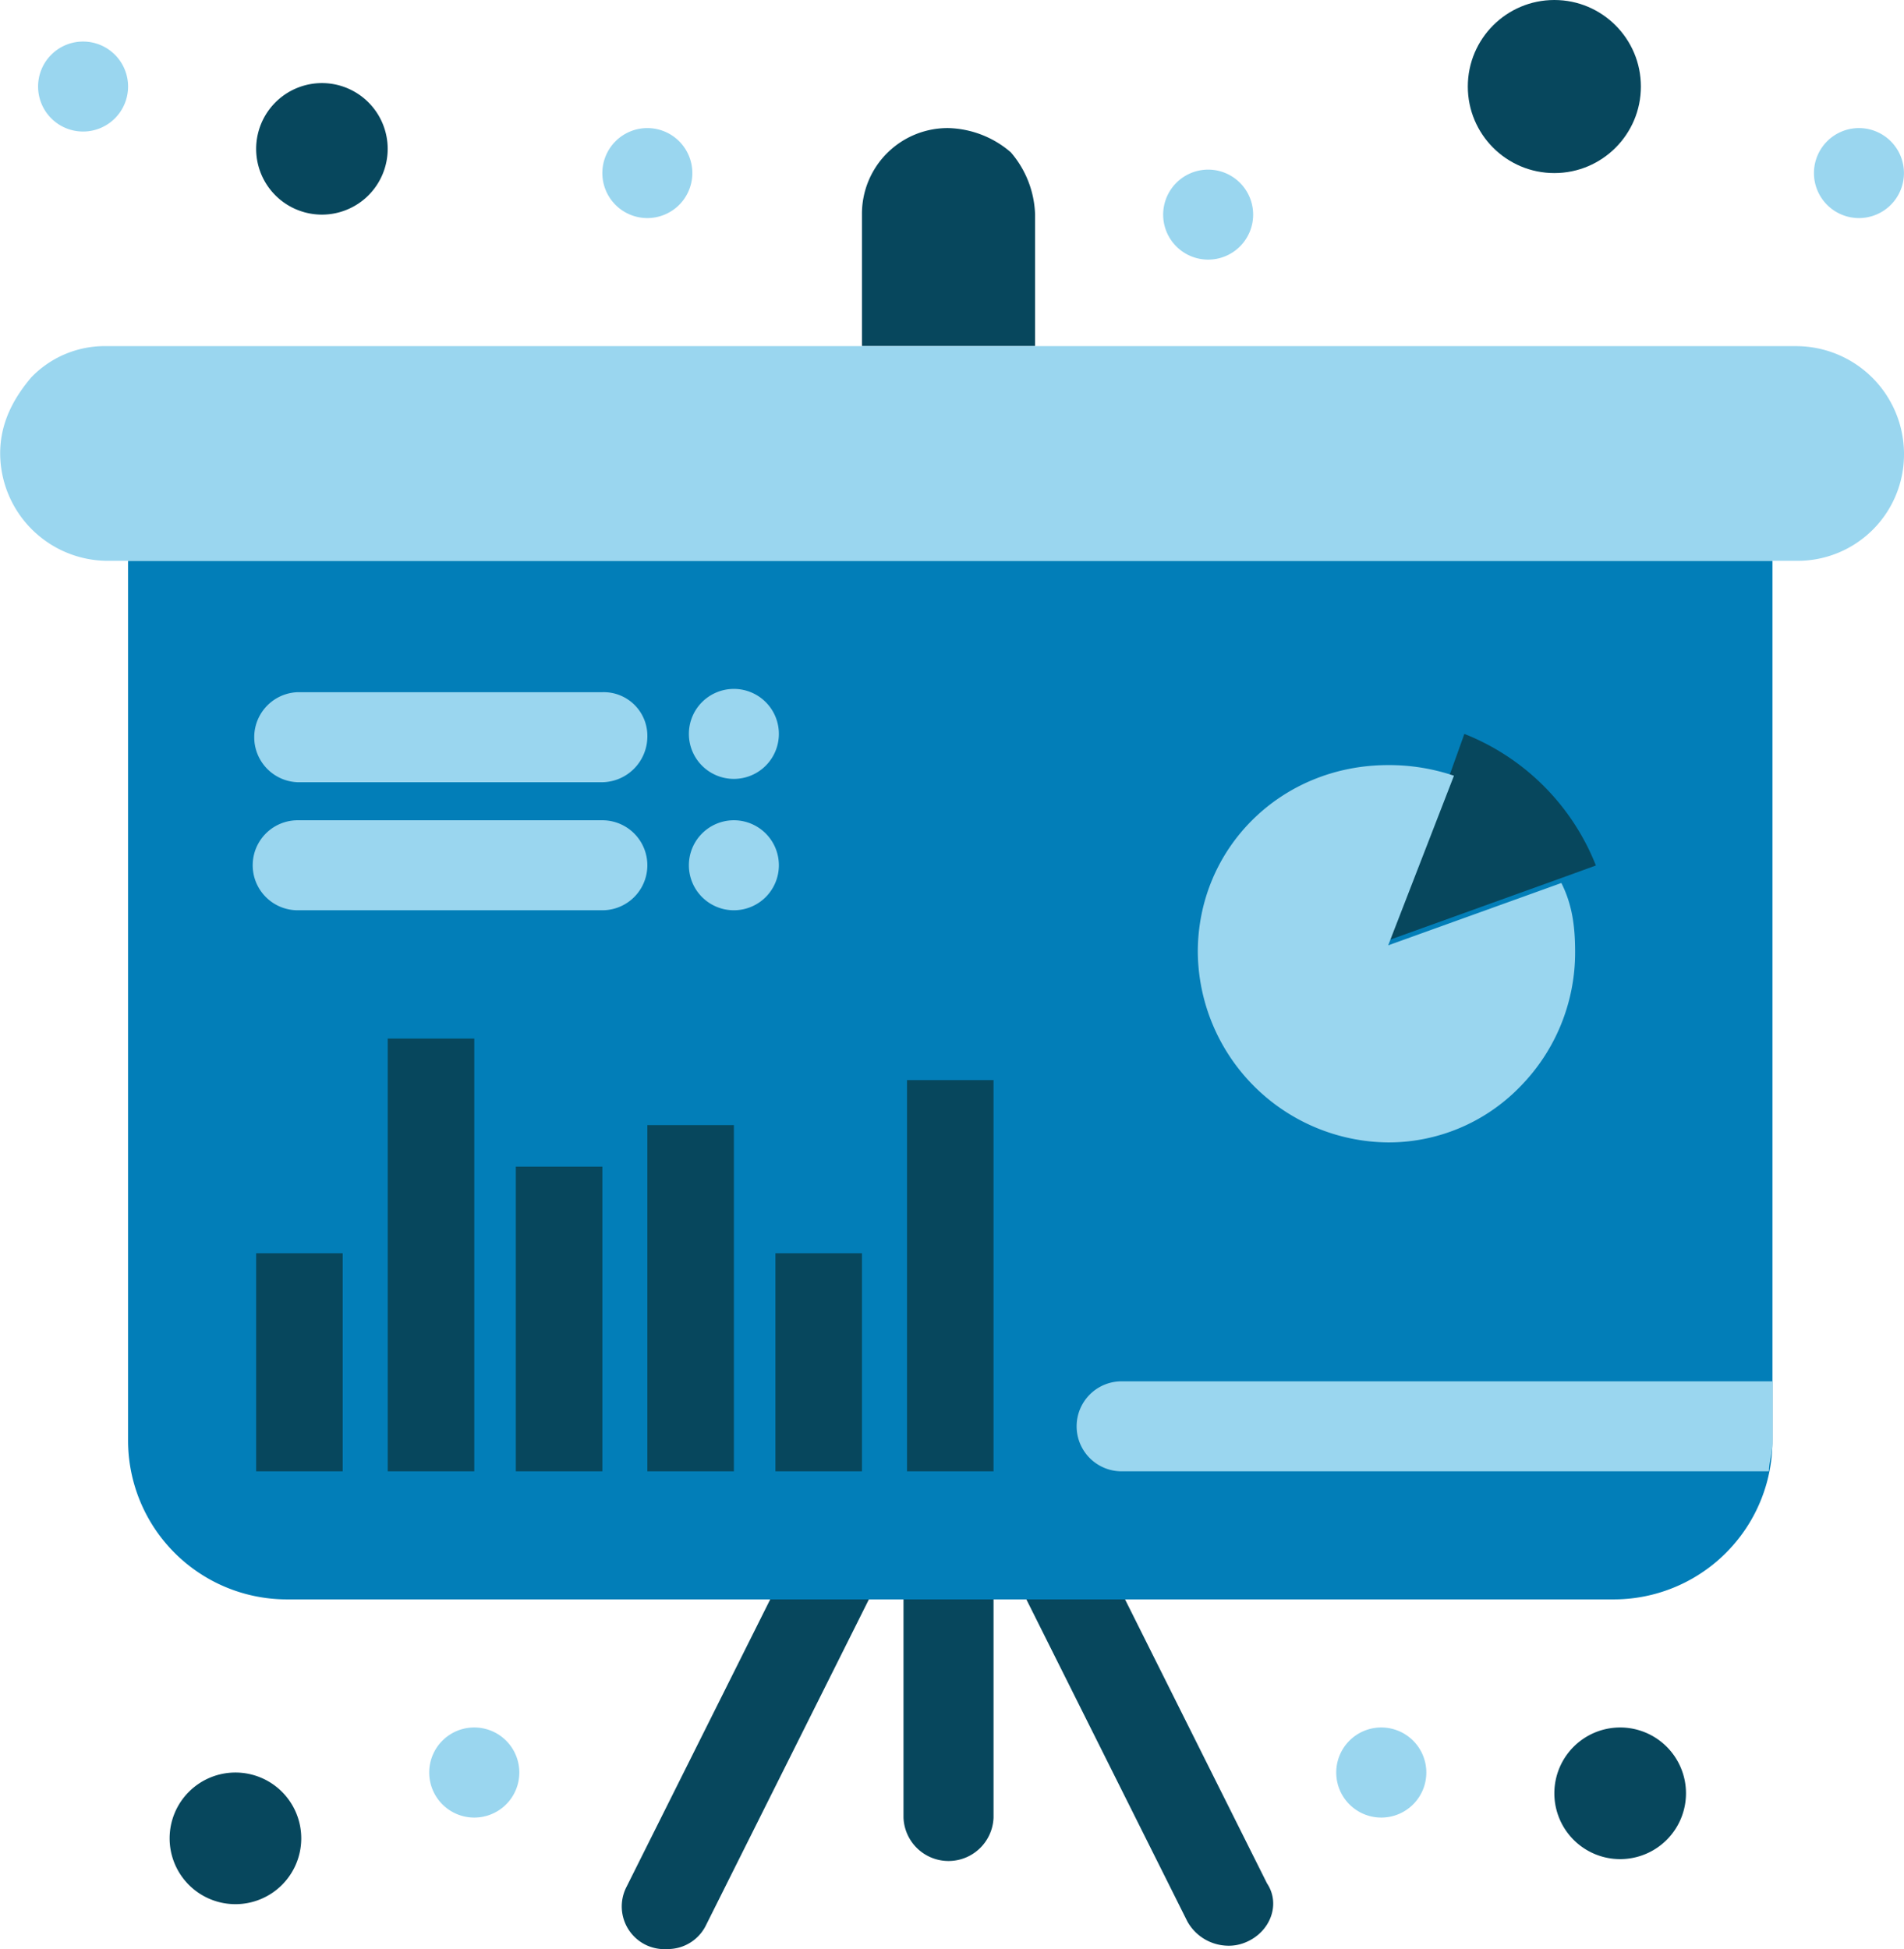 <svg id="Capa_1" data-name="Capa 1" xmlns="http://www.w3.org/2000/svg" viewBox="0 0 341.92 350"><defs><style>.cls-1{fill:#07475d;}.cls-2{fill:#027eb8;}.cls-3{fill:#9ad6ef;}</style></defs><title>impact</title><g id="_478_Chart_Presentation_Sales_Information" data-name="478, Chart, Presentation, Sales, Information"><path class="cls-1" d="M279.65,297.61a7.67,7.67,0,0,0-10.57,3.73L238,363.51a7.68,7.68,0,0,0,3.73,10.57,7.9,7.9,0,0,0,3.73.62,7.64,7.64,0,0,0,6.84-4.36l31.08-62.16C285.25,303.83,284,299.48,279.65,297.61Z" transform="translate(-125.48 -24.7)"/><path class="cls-1" d="M353,362.89l-31.08-62.17c-1.87-3.73-6.84-5.6-10.57-3.73s-5.6,6.84-3.73,10.57l31.08,62.17a8.47,8.47,0,0,0,6.84,4.35,7.79,7.79,0,0,0,3.73-.63C353.63,371.59,355.5,366.62,353,362.89Z" transform="translate(-125.48 -24.7)"/><path class="cls-1" d="M295.81,296.37a8.24,8.24,0,0,0-8.08,8.08v46.63a8.09,8.09,0,0,0,16.17,0V304.45A8.23,8.23,0,0,0,295.81,296.37Z" transform="translate(-125.48 -24.7)"/><path class="cls-2" d="M148.48,125.41v157.9a28.53,28.53,0,0,0,28.6,28.6h238.1a28.52,28.52,0,0,0,28.6-28.6V125.41Z" transform="translate(-125.48 -24.7)"/><path class="cls-1" d="M416.42,334.91a11.82,11.82,0,1,1-11.81,11.81A11.82,11.82,0,0,1,416.42,334.91Z" transform="translate(-125.48 -24.7)"/><path class="cls-1" d="M167.75,343a11.82,11.82,0,1,1-11.81,11.81A11.82,11.82,0,0,1,167.75,343Z" transform="translate(-125.48 -24.7)"/><path class="cls-1" d="M183.29,39.62a11.81,11.81,0,1,1-11.81,11.81A11.82,11.82,0,0,1,183.29,39.62Z" transform="translate(-125.48 -24.7)"/><circle class="cls-1" cx="279.13" cy="15.54" r="15.54"/><path class="cls-1" d="M388.45,156.49a42,42,0,0,1,23.62,23.63l-6.84,2.48-31.08,11.19L386,163.33Z" transform="translate(-125.48 -24.7)"/><path class="cls-3" d="M405.85,183.22c1.87,3.73,2.49,7.47,2.49,12.44a34.34,34.34,0,0,1-9.95,24.25,32.9,32.9,0,0,1-23.62,9.94,34.49,34.49,0,0,1-34.19-34.19c0-18.65,14.92-33.57,34.19-33.57A36.28,36.28,0,0,1,386.58,164h0l-11.81,30.46,31.08-11.19Z" transform="translate(-125.48 -24.7)"/><path class="cls-1" d="M311.36,63.24V86.86H280.27V63.24A15.39,15.39,0,0,1,295.81,47.7,17.86,17.86,0,0,1,307,52.05,17.92,17.92,0,0,1,311.36,63.24Z" transform="translate(-125.48 -24.7)"/><path class="cls-3" d="M443.78,125.41h-299a19.36,19.36,0,0,1-19.27-19.27c0-5.6,2.48-10,5.59-13.68a18.31,18.31,0,0,1,13.68-5.6H448.12a19.38,19.38,0,0,1,19.28,19.28,19.11,19.11,0,0,1-19.28,19.27Z" transform="translate(-125.48 -24.7)"/><rect class="cls-1" x="162.88" y="193.96" width="15.54" height="70.25"/><rect class="cls-1" x="139.25" y="225.05" width="15.54" height="39.16"/><rect class="cls-1" x="116.25" y="202.04" width="15.54" height="62.17"/><rect class="cls-1" x="92.63" y="209.5" width="15.54" height="54.71"/><rect class="cls-1" x="69.63" y="186.5" width="15.54" height="77.71"/><rect class="cls-1" x="46" y="225.05" width="15.54" height="39.16"/><path class="cls-3" d="M459.32,47.7a8.08,8.08,0,1,1-8.09,8.08A8.08,8.08,0,0,1,459.32,47.7Z" transform="translate(-125.48 -24.7)"/><path class="cls-3" d="M373.52,334.91a8.09,8.09,0,1,1-8.08,8.08A8.09,8.09,0,0,1,373.52,334.91Z" transform="translate(-125.48 -24.7)"/><path class="cls-3" d="M342.44,55.16a8.08,8.08,0,1,1-8.08,8.08A8.09,8.09,0,0,1,342.44,55.16Z" transform="translate(-125.48 -24.7)"/><path class="cls-3" d="M241.73,47.7a8.08,8.08,0,1,1-8.08,8.08A8.08,8.08,0,0,1,241.73,47.7Z" transform="translate(-125.48 -24.7)"/><path class="cls-3" d="M210.65,334.91a8.09,8.09,0,1,1-8.09,8.08A8.08,8.08,0,0,1,210.65,334.91Z" transform="translate(-125.48 -24.7)"/><path class="cls-3" d="M140.4,32.16a8.08,8.08,0,1,1-8.08,8.08A8.08,8.08,0,0,1,140.4,32.16Z" transform="translate(-125.48 -24.7)"/><path class="cls-3" d="M257.28,148.41a8.08,8.08,0,1,1-8.09,8.08A8.08,8.08,0,0,1,257.28,148.41Z" transform="translate(-125.48 -24.7)"/><path class="cls-3" d="M257.28,172a8.08,8.08,0,1,1-8.09,8.08A8.08,8.08,0,0,1,257.28,172Z" transform="translate(-125.48 -24.7)"/><path class="cls-3" d="M233.65,149H178.94a8.09,8.09,0,0,0,0,16.17h54.71a8.23,8.23,0,0,0,8.08-8.08A7.84,7.84,0,0,0,233.65,149Z" transform="translate(-125.48 -24.7)"/><path class="cls-3" d="M233.65,172H178.94a8.08,8.08,0,0,0,0,16.16h54.71a8.08,8.08,0,0,0,0-16.16Z" transform="translate(-125.48 -24.7)"/><path class="cls-3" d="M443.78,280.83v-8.08H326.9a8.08,8.08,0,1,0,0,16.16H443.15c0-1.87.63-3.11.63-5Z" transform="translate(-125.48 -24.7)"/></g></svg>